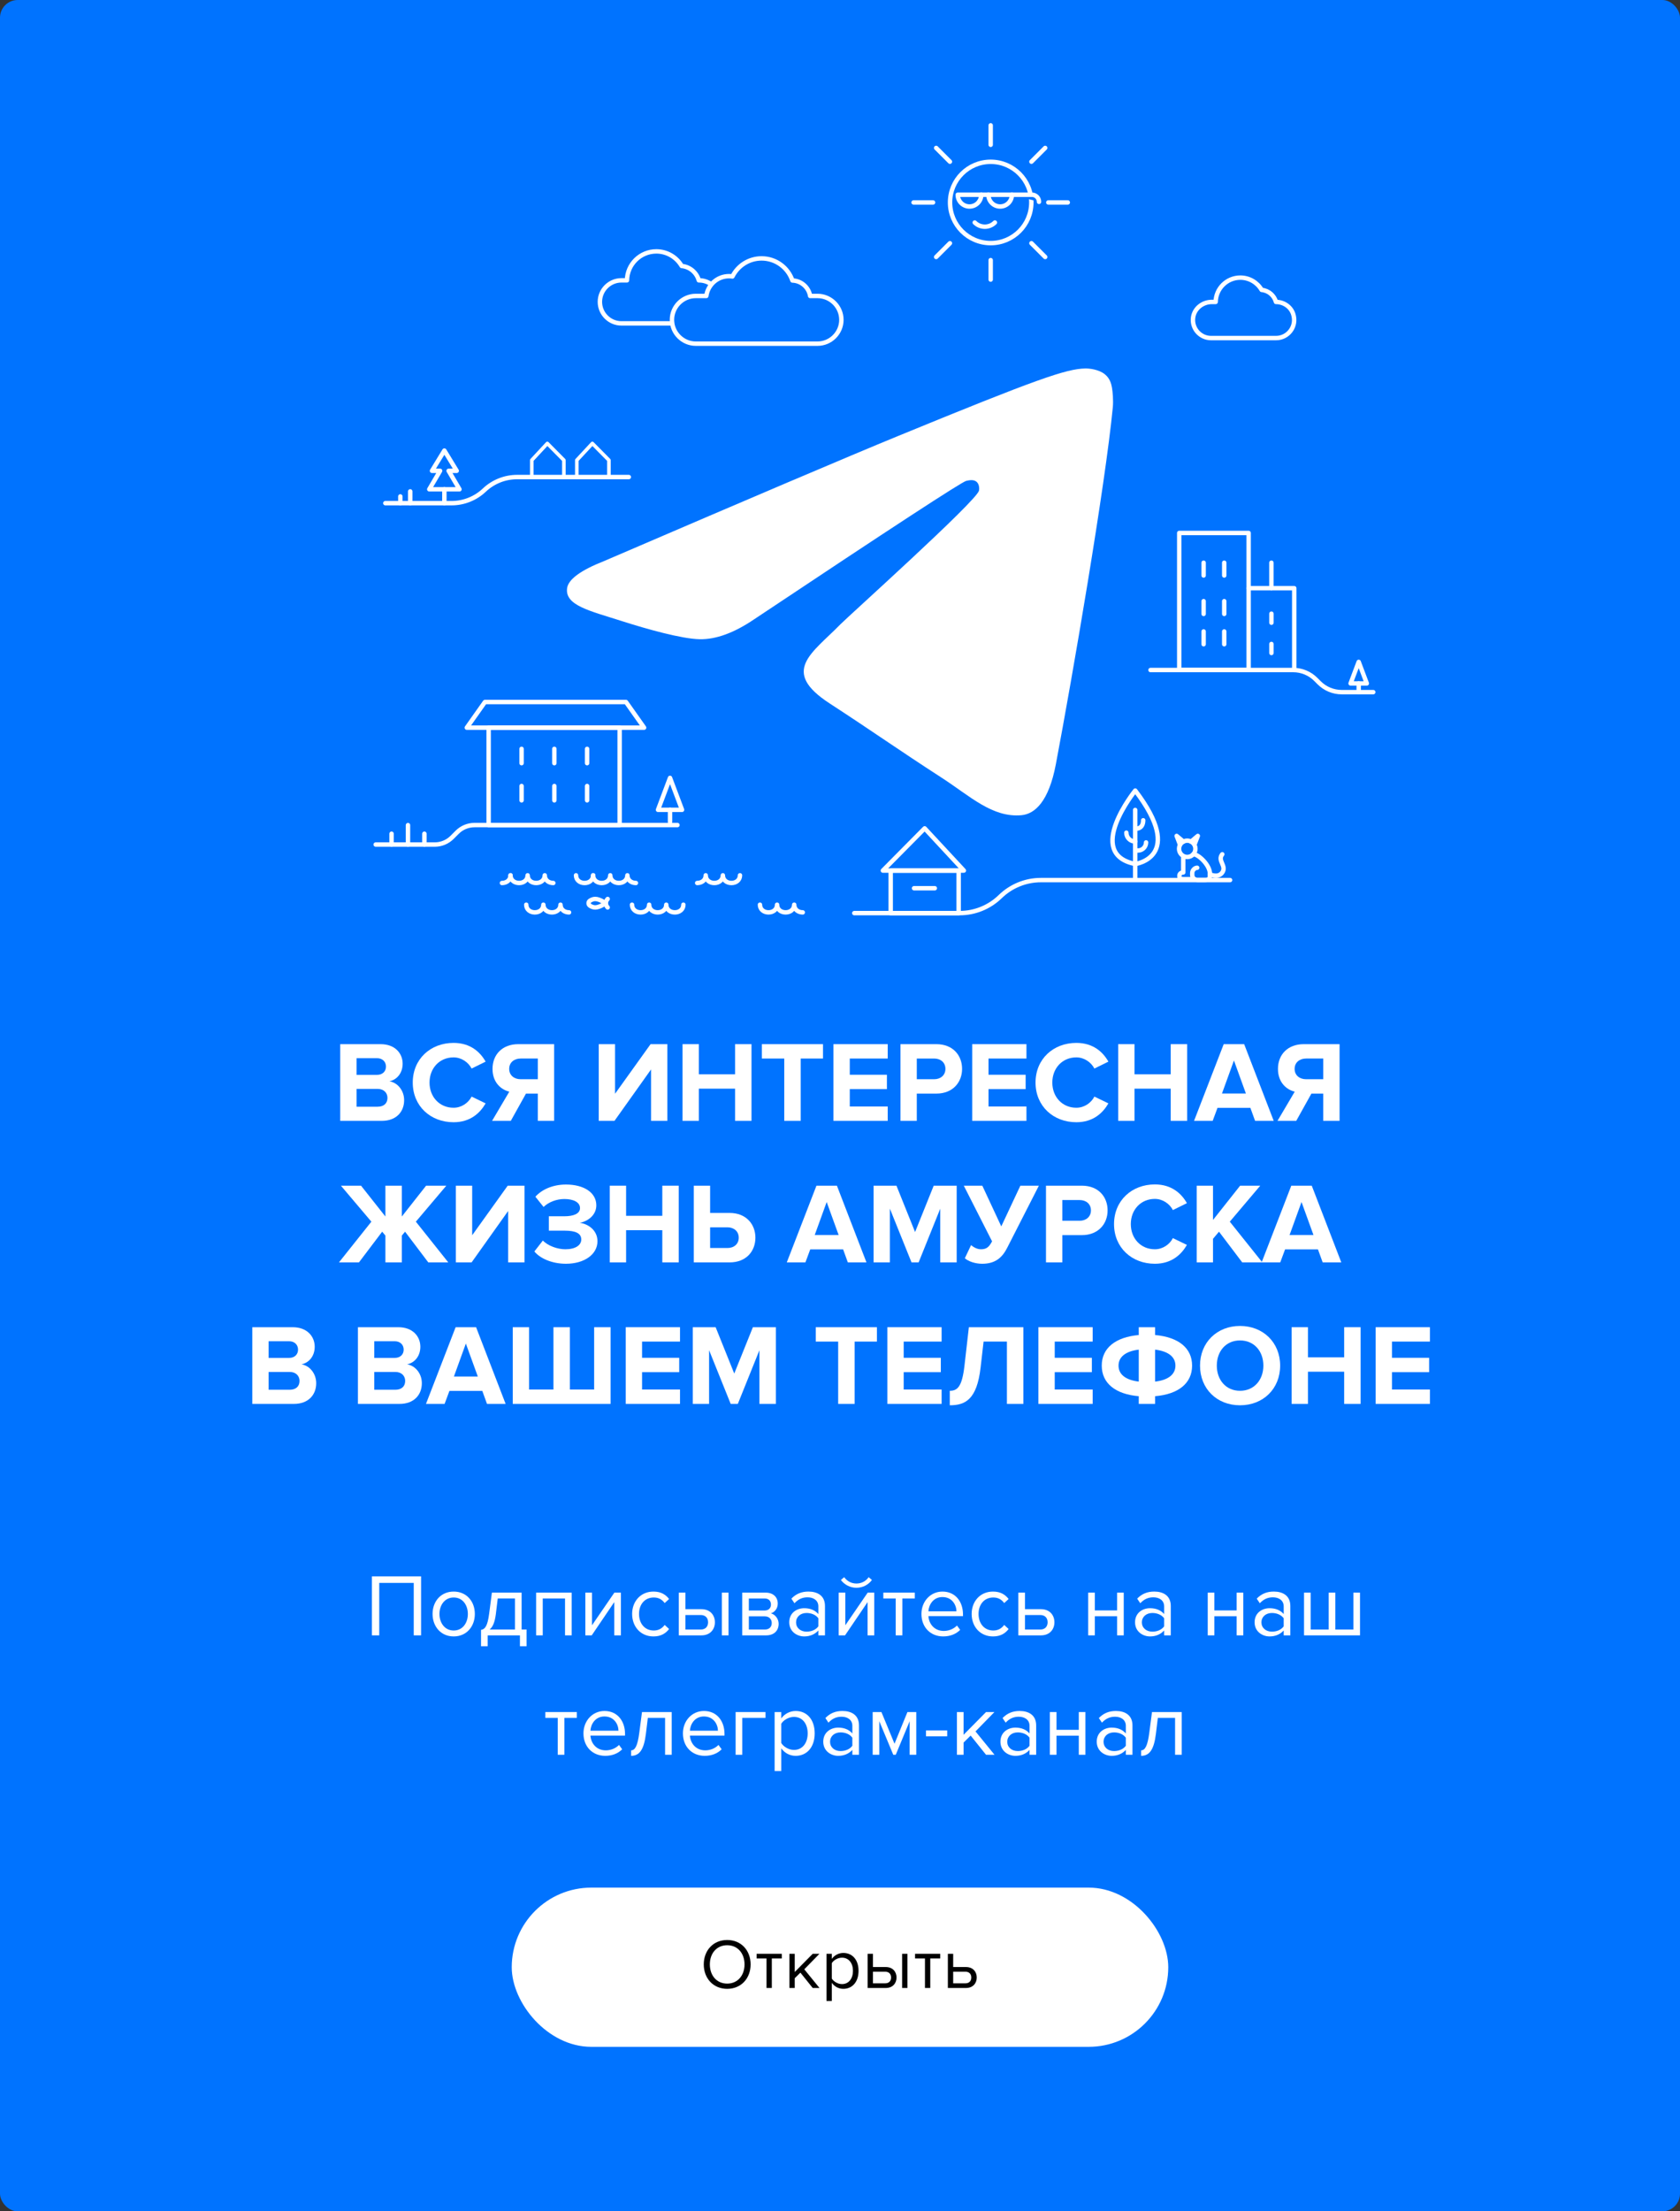 <?xml version="1.0" encoding="UTF-8"?><svg xmlns="http://www.w3.org/2000/svg" viewBox="0 0 380 500"><rect x="0" y="0" width="380" height="500" fill="#333333" stroke="none"/><defs><style>.d{fill:#fff;}.e,.f,.g{stroke:#fff;stroke-linecap:round;stroke-linejoin:round;}.e,.h{fill:#0073ff;}.f,.g{fill:none;}.g{stroke-width:.809px;}</style></defs><g id="a"/><g id="b"><g id="c"><g><rect class="h" y="0" width="380" height="500" rx="4" ry="4"/><g><g><path class="d" d="M76.955,253.437v-17.343h9.127c3.302,0,4.992,2.106,4.992,4.42,0,2.184-1.353,3.64-2.99,3.978,1.846,.286,3.328,2.08,3.328,4.264,0,2.6-1.742,4.68-5.045,4.68h-9.412Zm10.349-12.272c0-1.092-.78-1.898-2.028-1.898h-4.628v3.77h4.628c1.248,0,2.028-.78,2.028-1.872Zm.338,7.072c0-1.092-.78-2.028-2.235-2.028h-4.759v4.03h4.759c1.403,0,2.235-.754,2.235-2.002Z"/><path class="d" d="M93.361,244.779c0-5.331,4.029-8.97,9.23-8.97,3.822,0,6.031,2.08,7.254,4.238l-3.172,1.56c-.729-1.404-2.288-2.522-4.082-2.522-3.146,0-5.435,2.418-5.435,5.694s2.288,5.694,5.435,5.694c1.794,0,3.354-1.092,4.082-2.522l3.172,1.534c-1.248,2.158-3.432,4.264-7.254,4.264-5.201,0-9.23-3.64-9.23-8.97Z"/><path class="d" d="M111.301,253.437l3.9-6.604c-1.872-.442-3.797-2.08-3.797-5.148,0-3.224,2.211-5.59,5.824-5.59h8.113v17.343h-3.692v-6.162h-2.679l-3.432,6.162h-4.238Zm10.349-9.413v-4.68h-3.874c-1.482,0-2.601,.884-2.601,2.34s1.118,2.34,2.601,2.34h3.874Z"/><path class="d" d="M135.429,253.437v-17.343h3.692v11.207l8.033-11.207h3.797v17.343h-3.692v-11.623l-8.269,11.623h-3.562Z"/><path class="d" d="M166.265,253.437v-7.28h-8.19v7.28h-3.692v-17.343h3.692v6.813h8.19v-6.813h3.718v17.343h-3.718Z"/><path class="d" d="M177.392,253.437v-14.092h-5.069v-3.25h13.832v3.25h-5.044v14.092h-3.719Z"/><path class="d" d="M188.52,253.437v-17.343h12.272v3.25h-8.58v3.666h8.398v3.25h-8.398v3.926h8.58v3.25h-12.272Z"/><path class="d" d="M203.678,253.437v-17.343h8.112c3.771,0,5.824,2.548,5.824,5.59,0,3.016-2.08,5.59-5.824,5.59h-4.42v6.162h-3.692Zm10.167-11.752c0-1.456-1.093-2.34-2.549-2.34h-3.926v4.68h3.926c1.456,0,2.549-.91,2.549-2.34Z"/><path class="d" d="M219.901,253.437v-17.343h12.272v3.25h-8.58v3.666h8.398v3.25h-8.398v3.926h8.58v3.25h-12.272Z"/><path class="d" d="M234.228,244.779c0-5.331,4.03-8.97,9.23-8.97,3.822,0,6.032,2.08,7.254,4.238l-3.172,1.56c-.728-1.404-2.288-2.522-4.082-2.522-3.146,0-5.434,2.418-5.434,5.694s2.287,5.694,5.434,5.694c1.794,0,3.354-1.092,4.082-2.522l3.172,1.534c-1.248,2.158-3.432,4.264-7.254,4.264-5.2,0-9.23-3.64-9.23-8.97Z"/><path class="d" d="M264.805,253.437v-7.28h-8.19v7.28h-3.692v-17.343h3.692v6.813h8.19v-6.813h3.718v17.343h-3.718Z"/><path class="d" d="M283.889,253.437l-1.066-2.938h-7.437l-1.092,2.938h-4.212l6.708-17.343h4.628l6.683,17.343h-4.212Zm-4.784-13.65l-2.704,7.462h5.408l-2.704-7.462Z"/><path class="d" d="M288.958,253.437l3.9-6.604c-1.872-.442-3.796-2.08-3.796-5.148,0-3.224,2.21-5.59,5.824-5.59h8.112v17.343h-3.692v-6.162h-2.679l-3.432,6.162h-4.238Zm10.349-9.413v-4.68h-3.874c-1.482,0-2.601,.884-2.601,2.34s1.118,2.34,2.601,2.34h3.874Z"/><path class="d" d="M76.67,285.437l7.332-9.205-6.891-8.138h4.551l5.512,6.968v-6.968h3.719v6.968l5.485-6.968h4.576l-6.89,8.138,7.332,9.205h-4.524l-5.252-6.942-.728,.884v6.058h-3.719v-6.058l-.729-.884-5.252,6.942h-4.523Z"/><path class="d" d="M103.111,285.437v-17.343h3.691v11.207l8.035-11.207h3.796v17.343h-3.692v-11.623l-8.268,11.623h-3.563Z"/><path class="d" d="M120.869,282.967l1.924-2.47c1.195,1.248,3.38,1.976,5.07,1.976,2.287,0,3.613-.91,3.613-2.21,0-1.378-1.222-2.002-3.822-2.002h-3.51v-3.25h3.51c2.055,0,3.537-.572,3.537-1.846,0-1.378-1.561-2.054-3.537-2.054-1.689,0-3.483,.624-4.705,1.794l-1.847-2.314c1.404-1.586,3.874-2.756,6.917-2.756,4.056,0,6.863,1.82,6.863,4.706,0,2.184-1.871,3.614-3.77,3.952,1.742,.182,4.029,1.56,4.029,4.16,0,2.99-2.989,5.096-7.123,5.096-3.199,0-5.877-1.222-7.15-2.782Z"/><path class="d" d="M149.807,285.437v-7.28h-8.19v7.28h-3.692v-17.343h3.692v6.813h8.19v-6.813h3.718v17.343h-3.718Z"/><path class="d" d="M160.622,268.095v6.163h4.42c3.744,0,5.824,2.574,5.824,5.59,0,3.042-2.054,5.59-5.824,5.59h-8.112v-17.343h3.692Zm0,9.413v4.68h3.927c1.455,0,2.548-.884,2.548-2.34,0-1.43-1.093-2.34-2.548-2.34h-3.927Z"/><path class="d" d="M191.771,285.437l-1.066-2.938h-7.437l-1.092,2.938h-4.212l6.708-17.343h4.628l6.683,17.343h-4.212Zm-4.784-13.65l-2.704,7.462h5.408l-2.704-7.462Z"/><path class="d" d="M212.675,285.437v-12.143l-4.889,12.143h-1.611l-4.889-12.143v12.143h-3.692v-17.343h5.175l4.212,10.479,4.212-10.479h5.2v17.343h-3.718Z"/><path class="d" d="M218.237,284.501l1.404-2.964c.598,.494,1.404,.936,2.236,.936,1.273,0,1.846-.52,2.521-1.794l-6.396-12.584h4.187l4.29,9.205,4.316-9.205h4.187l-7.15,14.015c-1.066,2.106-2.574,3.64-5.669,3.64-1.586,0-3.146-.546-3.926-1.248Z"/><path class="d" d="M236.593,285.437v-17.343h8.112c3.771,0,5.824,2.548,5.824,5.59,0,3.016-2.08,5.59-5.824,5.59h-4.42v6.162h-3.692Zm10.167-11.752c0-1.456-1.093-2.34-2.549-2.34h-3.926v4.68h3.926c1.456,0,2.549-.91,2.549-2.34Z"/><path class="d" d="M251.984,276.779c0-5.331,4.03-8.97,9.23-8.97,3.822,0,6.032,2.08,7.255,4.238l-3.173,1.56c-.728-1.404-2.288-2.522-4.082-2.522-3.146,0-5.435,2.418-5.435,5.694s2.289,5.694,5.435,5.694c1.794,0,3.354-1.092,4.082-2.522l3.173,1.534c-1.248,2.158-3.433,4.264-7.255,4.264-5.2,0-9.23-3.64-9.23-8.97Z"/><path class="d" d="M280.976,285.437l-5.252-6.942-1.353,1.612v5.33h-3.692v-17.343h3.692v7.749l6.136-7.749h4.551l-6.891,8.138,7.358,9.205h-4.55Z"/><path class="d" d="M299.176,285.437l-1.066-2.938h-7.437l-1.092,2.938h-4.212l6.708-17.343h4.628l6.683,17.343h-4.212Zm-4.784-13.65l-2.704,7.462h5.408l-2.704-7.462Z"/><path class="d" d="M57.066,317.437v-17.343h9.126c3.303,0,4.992,2.106,4.992,4.42,0,2.184-1.352,3.64-2.989,3.978,1.846,.286,3.328,2.08,3.328,4.264,0,2.6-1.742,4.68-5.044,4.68h-9.413Zm10.349-12.272c0-1.092-.78-1.898-2.028-1.898h-4.628v3.77h4.628c1.248,0,2.028-.78,2.028-1.872Zm.338,7.072c0-1.092-.779-2.028-2.236-2.028h-4.758v4.03h4.758c1.404,0,2.236-.754,2.236-2.002Z"/><path class="d" d="M80.959,317.437v-17.343h9.127c3.302,0,4.992,2.106,4.992,4.42,0,2.184-1.353,3.64-2.99,3.978,1.846,.286,3.328,2.08,3.328,4.264,0,2.6-1.742,4.68-5.045,4.68h-9.412Zm10.349-12.272c0-1.092-.78-1.898-2.028-1.898h-4.628v3.77h4.628c1.248,0,2.028-.78,2.028-1.872Zm.338,7.072c0-1.092-.78-2.028-2.235-2.028h-4.759v4.03h4.759c1.403,0,2.235-.754,2.235-2.002Z"/><path class="d" d="M110.157,317.437l-1.065-2.938h-7.437l-1.093,2.938h-4.211l6.707-17.343h4.629l6.682,17.343h-4.212Zm-4.784-13.65l-2.704,7.462h5.408l-2.704-7.462Z"/><path class="d" d="M138.108,300.095v17.343h-22.127v-17.343h3.692v14.093h5.513v-14.093h3.718v14.093h5.486v-14.093h3.718Z"/><path class="d" d="M141.538,317.437v-17.343h12.272v3.25h-8.58v3.666h8.398v3.25h-8.398v3.926h8.58v3.25h-12.272Z"/><path class="d" d="M171.776,317.437v-12.143l-4.888,12.143h-1.612l-4.888-12.143v12.143h-3.692v-17.343h5.174l4.212,10.479,4.213-10.479h5.2v17.343h-3.719Z"/><path class="d" d="M189.587,317.437v-14.092h-5.07v-3.25h13.832v3.25h-5.044v14.092h-3.718Z"/><path class="d" d="M200.714,317.437v-17.343h12.272v3.25h-8.58v3.666h8.398v3.25h-8.398v3.926h8.58v3.25h-12.272Z"/><path class="d" d="M214.832,314.473c1.742,0,2.757-.936,3.303-5.512l1.014-8.867h12.324v17.343h-3.718v-14.092h-5.278l-.676,5.876c-.832,7.202-3.433,8.528-6.969,8.528v-3.276Z"/><path class="d" d="M234.878,317.437v-17.343h12.272v3.25h-8.58v3.666h8.398v3.25h-8.398v3.926h8.58v3.25h-12.272Z"/><path class="d" d="M257.577,317.437v-1.742c-5.253-.442-8.373-2.912-8.373-6.916,0-3.978,3.12-6.448,8.373-6.917v-1.768h3.691v1.768c5.252,.468,8.373,2.912,8.373,6.917s-3.121,6.474-8.373,6.916v1.742h-3.691Zm0-5.044v-7.228c-2.99,.364-4.576,1.664-4.576,3.614,0,1.976,1.586,3.25,4.576,3.614Zm3.691-7.228v7.228c2.99-.338,4.603-1.638,4.603-3.614s-1.612-3.25-4.603-3.614Z"/><path class="d" d="M271.434,308.779c0-5.226,3.822-8.97,9.049-8.97s9.074,3.744,9.074,8.97-3.822,8.97-9.074,8.97-9.049-3.744-9.049-8.97Zm14.327,0c0-3.25-2.08-5.694-5.278-5.694s-5.253,2.444-5.253,5.694c0,3.224,2.055,5.694,5.253,5.694s5.278-2.47,5.278-5.694Z"/><path class="d" d="M304.038,317.437v-7.28h-8.19v7.28h-3.692v-17.343h3.692v6.813h8.19v-6.813h3.718v17.343h-3.718Z"/><path class="d" d="M311.161,317.437v-17.343h12.272v3.25h-8.58v3.666h8.398v3.25h-8.398v3.926h8.58v3.25h-12.272Z"/></g><g><path class="d" d="M93.584,369.772v-11.862h-7.801v11.862h-1.66v-13.343h11.121v13.343h-1.66Z"/><path class="d" d="M97.842,364.931c0-2.801,1.841-5.062,4.781-5.062s4.781,2.261,4.781,5.062-1.841,5.081-4.781,5.081-4.781-2.281-4.781-5.081Zm7.982,0c0-1.96-1.141-3.721-3.201-3.721s-3.221,1.761-3.221,3.721c0,1.98,1.16,3.741,3.221,3.741s3.201-1.761,3.201-3.741Z"/><path class="d" d="M108.802,368.532c.9-.16,1.46-.8,1.841-3.661l.62-4.761h6.722v8.342h1.119v3.781h-1.5v-2.46h-7.301v2.46h-1.501v-3.701Zm3.341-3.481c-.24,1.821-.7,2.841-1.4,3.401h5.741v-7.021h-3.9l-.44,3.621Z"/><path class="d" d="M127.803,369.772v-8.342h-5.041v8.342h-1.5v-9.662h8.041v9.662h-1.5Z"/><path class="d" d="M132.401,369.772v-9.662h1.5v7.382l5.062-7.382h1.48v9.662h-1.501v-7.521l-5.101,7.521h-1.44Z"/><path class="d" d="M142.981,364.931c0-2.861,1.941-5.062,4.821-5.062,1.761,0,2.801,.72,3.54,1.681l-1,.92c-.64-.88-1.46-1.26-2.46-1.26-2.061,0-3.341,1.581-3.341,3.721s1.28,3.741,3.341,3.741c1,0,1.82-.4,2.46-1.26l1,.92c-.739,.96-1.779,1.681-3.54,1.681-2.88,0-4.821-2.201-4.821-5.081Z"/><path class="d" d="M155.041,360.11v3.741h3.621c2,0,3.041,1.38,3.041,2.961,0,1.6-1.061,2.96-3.041,2.96h-5.121v-9.662h1.5Zm0,5.061v3.281h3.461c1.08,0,1.66-.68,1.66-1.64,0-.94-.561-1.641-1.66-1.641h-3.461Zm8.242,4.601v-9.662h1.5v9.662h-1.5Z"/><path class="d" d="M167.881,369.772v-9.662h5.32c1.701,0,2.721,1.021,2.721,2.48,0,1.16-.74,1.94-1.56,2.201,.979,.24,1.761,1.26,1.761,2.36,0,1.561-1.041,2.621-2.821,2.621h-5.421Zm6.502-6.961c0-.84-.521-1.38-1.441-1.38h-3.561v2.721h3.561c.94,0,1.441-.58,1.441-1.34Zm.18,4.161c0-.78-.541-1.5-1.561-1.5h-3.621v2.98h3.621c.96,0,1.561-.56,1.561-1.48Z"/><path class="d" d="M185.102,369.772v-1.1c-.801,.88-1.9,1.34-3.201,1.34-1.641,0-3.381-1.101-3.381-3.201,0-2.161,1.74-3.181,3.381-3.181,1.32,0,2.42,.42,3.201,1.32v-1.741c0-1.3-1.041-2.041-2.441-2.041-1.16,0-2.1,.42-2.96,1.34l-.7-1.04c1.04-1.08,2.28-1.601,3.861-1.601,2.04,0,3.74,.92,3.74,3.261v6.642h-1.5Zm0-2.041v-1.82c-.58-.8-1.601-1.2-2.661-1.2-1.399,0-2.38,.88-2.38,2.121,0,1.22,.98,2.1,2.38,2.1,1.061,0,2.081-.4,2.661-1.2Z"/><path class="d" d="M189.7,369.772v-9.662h1.501v7.382l5.061-7.382h1.48v9.662h-1.5v-7.521l-5.102,7.521h-1.44Zm4.021-10.762c-1.42,0-2.701-.68-3.521-1.76l.74-.64c.64,.88,1.601,1.44,2.78,1.44,1.16,0,2.141-.54,2.762-1.44l.738,.64c-.799,1.08-2.059,1.76-3.5,1.76Z"/><path class="d" d="M202.6,369.772v-8.342h-2.801v-1.32h7.123v1.32h-2.822v8.342h-1.5Z"/><path class="d" d="M208.42,364.931c0-2.801,2-5.062,4.76-5.062,2.922,0,4.641,2.281,4.641,5.181v.38h-7.82c.119,1.82,1.4,3.341,3.48,3.341,1.1,0,2.221-.44,2.98-1.221l.721,.98c-.961,.96-2.262,1.48-3.842,1.48-2.859,0-4.92-2.061-4.92-5.081Zm4.74-3.821c-2.061,0-3.08,1.74-3.16,3.22h6.342c-.021-1.44-.98-3.22-3.182-3.22Z"/><path class="d" d="M219.779,364.931c0-2.861,1.941-5.062,4.822-5.062,1.76,0,2.799,.72,3.539,1.681l-1,.92c-.639-.88-1.459-1.26-2.461-1.26-2.059,0-3.34,1.581-3.34,3.721s1.281,3.741,3.34,3.741c1.002,0,1.822-.4,2.461-1.26l1,.92c-.74,.96-1.779,1.681-3.539,1.681-2.881,0-4.822-2.201-4.822-5.081Z"/><path class="d" d="M231.84,360.11v3.741h3.619c2.002,0,3.041,1.38,3.041,2.961,0,1.6-1.061,2.96-3.041,2.96h-5.121v-9.662h1.502Zm0,5.061v3.281h3.459c1.082,0,1.662-.68,1.662-1.64,0-.94-.561-1.641-1.662-1.641h-3.459Z"/><path class="d" d="M246.139,369.772v-9.662h1.5v4.021h5.041v-4.021h1.5v9.662h-1.5v-4.321h-5.041v4.321h-1.5Z"/><path class="d" d="M263.32,369.772v-1.1c-.801,.88-1.9,1.34-3.201,1.34-1.641,0-3.381-1.101-3.381-3.201,0-2.161,1.74-3.181,3.381-3.181,1.32,0,2.42,.42,3.201,1.32v-1.741c0-1.3-1.041-2.041-2.441-2.041-1.16,0-2.1,.42-2.961,1.34l-.699-1.04c1.039-1.08,2.279-1.601,3.859-1.601,2.041,0,3.742,.92,3.742,3.261v6.642h-1.5Zm0-2.041v-1.82c-.58-.8-1.602-1.2-2.662-1.2-1.4,0-2.379,.88-2.379,2.121,0,1.22,.979,2.1,2.379,2.1,1.061,0,2.082-.4,2.662-1.2Z"/><path class="d" d="M273.178,369.772v-9.662h1.502v4.021h5.041v-4.021h1.5v9.662h-1.5v-4.321h-5.041v4.321h-1.502Z"/><path class="d" d="M290.361,369.772v-1.1c-.801,.88-1.9,1.34-3.201,1.34-1.641,0-3.381-1.101-3.381-3.201,0-2.161,1.74-3.181,3.381-3.181,1.32,0,2.42,.42,3.201,1.32v-1.741c0-1.3-1.041-2.041-2.441-2.041-1.16,0-2.1,.42-2.961,1.34l-.699-1.04c1.039-1.08,2.279-1.601,3.859-1.601,2.041,0,3.742,.92,3.742,3.261v6.642h-1.5Zm0-2.041v-1.82c-.58-.8-1.602-1.2-2.662-1.2-1.4,0-2.379,.88-2.379,2.121,0,1.22,.979,2.1,2.379,2.1,1.061,0,2.082-.4,2.662-1.2Z"/><path class="d" d="M307.621,360.11v9.662h-12.662v-9.662h1.5v8.342h4.08v-8.342h1.502v8.342h4.08v-8.342h1.5Z"/><path class="d" d="M126.152,396.772v-8.342h-2.801v-1.32h7.121v1.32h-2.82v8.342h-1.5Z"/><path class="d" d="M131.973,391.931c0-2.801,2-5.062,4.76-5.062,2.922,0,4.642,2.281,4.642,5.181v.38h-7.821c.119,1.82,1.4,3.341,3.48,3.341,1.1,0,2.221-.44,2.98-1.221l.721,.98c-.961,.96-2.262,1.48-3.842,1.48-2.86,0-4.92-2.061-4.92-5.081Zm4.74-3.821c-2.061,0-3.08,1.74-3.16,3.22h6.341c-.021-1.44-.979-3.22-3.181-3.22Z"/><path class="d" d="M142.752,395.772c.9,0,1.46-1.041,1.84-3.901l.621-4.761h6.721v9.662h-1.5v-8.342h-3.9l-.441,3.621c-.439,3.601-1.479,4.961-3.34,4.961v-1.24Z"/><path class="d" d="M154.471,391.931c0-2.801,2-5.062,4.762-5.062,2.92,0,4.641,2.281,4.641,5.181v.38h-7.822c.121,1.82,1.4,3.341,3.481,3.341,1.101,0,2.22-.44,2.98-1.221l.72,.98c-.96,.96-2.26,1.48-3.84,1.48-2.861,0-4.922-2.061-4.922-5.081Zm4.741-3.821c-2.061,0-3.081,1.74-3.161,3.22h6.342c-.02-1.44-.98-3.22-3.181-3.22Z"/><path class="d" d="M173.152,388.431h-5.262v8.342h-1.5v-9.662h6.762v1.32Z"/><path class="d" d="M176.711,395.312v5.141h-1.5v-13.343h1.5v1.44c.7-.98,1.9-1.681,3.261-1.681,2.54,0,4.302,1.92,4.302,5.062,0,3.121-1.762,5.081-4.302,5.081-1.32,0-2.48-.62-3.261-1.701Zm5.981-3.38c0-2.141-1.16-3.721-3.101-3.721-1.18,0-2.361,.7-2.881,1.541v4.361c.52,.84,1.701,1.561,2.881,1.561,1.94,0,3.101-1.601,3.101-3.741Z"/><path class="d" d="M192.793,396.772v-1.1c-.801,.88-1.901,1.34-3.201,1.34-1.641,0-3.381-1.101-3.381-3.201,0-2.161,1.74-3.181,3.381-3.181,1.32,0,2.42,.42,3.201,1.32v-1.741c0-1.3-1.041-2.041-2.441-2.041-1.16,0-2.101,.42-2.961,1.34l-.699-1.04c1.039-1.08,2.279-1.601,3.86-1.601,2.04,0,3.741,.92,3.741,3.261v6.642h-1.5Zm0-2.041v-1.82c-.58-.8-1.602-1.2-2.662-1.2-1.399,0-2.38,.88-2.38,2.121,0,1.22,.98,2.1,2.38,2.1,1.061,0,2.082-.4,2.662-1.2Z"/><path class="d" d="M205.752,396.772v-7.582l-3.141,7.582h-.561l-3.16-7.582v7.582h-1.5v-9.662h1.98l2.961,7.162,2.92-7.162h2v9.662h-1.5Z"/><path class="d" d="M209.449,392.592v-1.32h4.801v1.32h-4.801Z"/><path class="d" d="M223.031,396.772l-3.48-4.341-1.6,1.58v2.761h-1.502v-9.662h1.502v5.141l5.08-5.141h1.9l-4.281,4.381,4.301,5.281h-1.92Z"/><path class="d" d="M232.871,396.772v-1.1c-.801,.88-1.9,1.34-3.201,1.34-1.641,0-3.381-1.101-3.381-3.201,0-2.161,1.74-3.181,3.381-3.181,1.32,0,2.422,.42,3.201,1.32v-1.741c0-1.3-1.041-2.041-2.439-2.041-1.162,0-2.102,.42-2.961,1.34l-.701-1.04c1.041-1.08,2.281-1.601,3.861-1.601,2.041,0,3.74,.92,3.74,3.261v6.642h-1.5Zm0-2.041v-1.82c-.58-.8-1.6-1.2-2.66-1.2-1.4,0-2.381,.88-2.381,2.121,0,1.22,.98,2.1,2.381,2.1,1.061,0,2.08-.4,2.66-1.2Z"/><path class="d" d="M237.469,396.772v-9.662h1.502v4.021h5.041v-4.021h1.5v9.662h-1.5v-4.321h-5.041v4.321h-1.502Z"/><path class="d" d="M254.652,396.772v-1.1c-.801,.88-1.9,1.34-3.201,1.34-1.641,0-3.381-1.101-3.381-3.201,0-2.161,1.74-3.181,3.381-3.181,1.32,0,2.42,.42,3.201,1.32v-1.741c0-1.3-1.041-2.041-2.441-2.041-1.16,0-2.1,.42-2.961,1.34l-.699-1.04c1.039-1.08,2.279-1.601,3.859-1.601,2.041,0,3.742,.92,3.742,3.261v6.642h-1.5Zm0-2.041v-1.82c-.58-.8-1.602-1.2-2.662-1.2-1.4,0-2.379,.88-2.379,2.121,0,1.22,.979,2.1,2.379,2.1,1.061,0,2.082-.4,2.662-1.2Z"/><path class="d" d="M258.109,395.772c.9,0,1.461-1.041,1.84-3.901l.621-4.761h6.721v9.662h-1.5v-8.342h-3.9l-.439,3.621c-.441,3.601-1.48,4.961-3.342,4.961v-1.24Z"/></g><path class="f" d="M181.575,206.298c-1.069,0-1.936-.67-1.936-1.74,0,1.069-.867,1.74-1.936,1.74s-1.936-.67-1.936-1.74c0,1.069-.867,1.74-1.936,1.74s-1.936-.67-1.936-1.74"/><g><polygon class="f" points="154.272 183.11 151.553 175.89 148.835 183.11 154.272 183.11"/><line class="f" x1="151.553" y1="183.11" x2="151.553" y2="185.839"/></g><g><polygon class="f" points="309.16 154.532 307.325 149.659 305.49 154.532 309.16 154.532"/><line class="f" x1="307.325" y1="154.532" x2="307.325" y2="156.5"/></g><g><polygon class="f" points="101.688 110.635 103.928 110.635 101.473 106.457 103.305 106.457 100.511 101.876 97.716 106.457 99.548 106.457 97.093 110.635 99.333 110.635 101.688 110.635"/><line class="f" x1="100.511" y1="113.773" x2="100.511" y2="110.635"/></g><path class="f" d="M151.99,72.314c0-2.967,2.428-5.394,5.395-5.394h2.38c.135-.988,.55-1.884,1.16-2.613-.799-.575-1.774-.918-2.828-.918h-.037c-.483-1.752-2.006-3.071-3.866-3.245-1.153-1.973-3.287-3.302-5.737-3.302-3.637,0-6.588,2.923-6.641,6.547h-1.262c-2.676,0-4.865,2.189-4.865,4.865s2.189,4.865,4.865,4.865h11.504c-.04-.263-.067-.53-.067-.804Zm38.323,0c0,2.967-2.427,5.394-5.394,5.394h-27.534c-2.967,0-5.394-2.427-5.394-5.394,0-2.967,2.428-5.394,5.394-5.394h2.38c.346-2.527,2.507-4.475,5.129-4.475,.266,0,.526,.026,.781,.065,1.209-2.418,3.702-4.082,6.588-4.082,3.238,0,5.982,2.092,6.972,4.995,2.024,.063,3.684,1.552,4.014,3.497h1.669c2.967,0,5.394,2.427,5.394,5.394Z"/><path class="f" d="M288.615,68.273h0c-.405-1.471-1.684-2.578-3.246-2.724-.968-1.656-2.76-2.772-4.817-2.772-3.054,0-5.531,2.454-5.576,5.496h-.878c-2.09,0-3.972,1.489-4.233,3.563-.311,2.476,1.633,4.606,4.051,4.606h14.728c2.687,0,4.789-2.629,3.862-5.441-.545-1.654-2.151-2.728-3.893-2.728Z"/><g><circle class="e" cx="224.083" cy="45.778" r="9.193"/><g><line class="e" x1="224.083" y1="28.339" x2="224.083" y2="32.742"/><line class="e" x1="224.083" y1="58.814" x2="224.083" y2="63.217"/></g><g><line class="e" x1="237.118" y1="45.778" x2="241.522" y2="45.778"/><line class="e" x1="211.047" y1="45.778" x2="206.643" y2="45.778"/></g><g><line class="e" x1="233.3" y1="36.56" x2="236.414" y2="33.447"/><line class="e" x1="214.865" y1="54.996" x2="211.751" y2="58.109"/></g><g><line class="e" x1="233.3" y1="54.996" x2="236.414" y2="58.109"/><line class="e" x1="214.865" y1="36.56" x2="211.751" y2="33.447"/></g><path class="e" d="M228.886,44.032c0,1.47-1.192,2.662-2.662,2.662-1.47,0-2.662-1.192-2.662-2.662h5.325Z"/><path class="e" d="M221.952,44.032c0,1.47-1.192,2.662-2.662,2.662s-2.662-1.192-2.662-2.662h5.325Z"/><line class="e" x1="221.952" y1="44.032" x2="223.561" y2="44.032"/><path class="e" d="M228.886,44.032h4.521c.888,0,1.607,.72,1.607,1.607h0"/><path class="e" d="M225.038,50.314c-1.26,1.26-3.302,1.26-4.562,0"/></g><g><polygon class="g" points="133.985 100.267 130.472 104.049 130.472 107.865 137.731 107.865 137.731 104.049 137.731 104.049 133.985 100.267"/><polygon class="g" points="123.798 100.267 120.286 104.049 120.286 107.865 127.544 107.865 127.544 104.049 127.544 104.049 123.798 100.267"/><path class="f" d="M142.231,107.865h-25.264c-2.759,0-5.413,1.057-7.417,2.954h0c-2.003,1.897-4.658,2.954-7.417,2.954h-14.974"/></g><g><line class="f" x1="95.995" y1="188.513" x2="95.995" y2="190.946"/><line class="f" x1="92.281" y1="186.569" x2="92.281" y2="190.946"/><line class="f" x1="88.568" y1="190.946" x2="88.568" y2="188.513"/></g><g><g><path class="f" d="M256.781,178.754c11.506,15.095,0,16.603,0,16.603-11.571-2.297,0-16.603,0-16.603Z"/><path class="f" d="M256.765,190.269c-1.102,0-1.997-.893-1.997-1.993"/><path class="f" d="M259.23,190.478c0,1.01-.821,1.829-1.833,1.829h-.633"/><path class="f" d="M256.951,187.369c1.099,0,1.632-.8,1.632-1.897"/><line class="f" x1="256.767" y1="198.422" x2="256.767" y2="183.135"/></g><path class="f" d="M278.231,198.996h-42.792c-3.42,0-6.706,1.329-9.165,3.707l-.056,.055c-2.458,2.378-5.744,3.707-9.165,3.707h-23.823"/><g><polygon class="f" points="199.696 196.844 218.018 196.844 209.151 187.298 199.696 196.844"/><rect class="f" x="201.466" y="196.844" width="15.373" height="9.633"/></g><line class="f" x1="211.445" y1="200.839" x2="206.747" y2="200.839"/></g><g><path class="f" d="M117.976,169.323v3.239m7.41-3.239v3.239m7.41-3.239v3.239m-14.819,5.163v3.239m7.41-3.239v3.239m7.41-3.239v3.239m-22.271-16.434h29.632v22.024h-29.632v-22.024Z"/><polygon class="f" points="145.691 164.531 141.589 158.731 109.688 158.731 105.588 164.531 145.691 164.531"/></g><g><rect class="f" x="266.732" y="120.51" width="15.694" height="30.99"/><line class="f" x1="287.579" y1="132.996" x2="287.579" y2="127.233"/><g><g><line class="f" x1="272.249" y1="135.928" x2="272.249" y2="138.82"/><line class="f" x1="276.909" y1="135.928" x2="276.909" y2="138.82"/></g><g><line class="f" x1="272.249" y1="127.233" x2="272.249" y2="130.126"/><line class="f" x1="276.909" y1="127.233" x2="276.909" y2="130.126"/></g></g><polyline class="f" points="282.427 132.996 292.745 132.996 292.745 151.004"/><line class="f" x1="287.586" y1="138.757" x2="287.586" y2="140.802"/><g><line class="f" x1="272.249" y1="142.776" x2="272.249" y2="145.669"/><line class="f" x1="276.909" y1="142.776" x2="276.909" y2="145.669"/></g><line class="f" x1="287.586" y1="145.606" x2="287.586" y2="147.651"/></g><path class="f" d="M260.231,151.5h32.286c1.91,0,3.742,.759,5.093,2.11l.781,.781c1.351,1.351,3.183,2.11,5.093,2.11h7.133"/><path class="f" d="M153.231,186.555h-45.903c-1.467,0-2.874,.583-3.911,1.62l-1.166,1.166c-1.037,1.037-2.444,1.62-3.911,1.62h-13.361"/><line class="f" x1="92.787" y1="111.106" x2="92.787" y2="113.773"/><line class="f" x1="90.553" y1="112.244" x2="90.553" y2="113.773"/><path class="f" d="M157.695,199.655c1.069,0,1.936-.67,1.936-1.74,0,1.069,.867,1.74,1.936,1.74s1.936-.67,1.936-1.74c0,1.069,.867,1.74,1.936,1.74s1.936-.67,1.936-1.74"/><g><path class="f" d="M143.843,199.655c-1.069,0-1.936-.67-1.936-1.74,0,1.069-.867,1.74-1.936,1.74s-1.936-.67-1.936-1.74c0,1.069-.867,1.74-1.936,1.74s-1.936-.67-1.936-1.74"/><path class="f" d="M134.162,197.916c0,1.069-.867,1.74-1.936,1.74s-1.936-.67-1.936-1.74"/><path class="f" d="M125.153,199.655c-1.069,0-1.936-.67-1.936-1.74,0,1.069-.867,1.74-1.936,1.74s-1.936-.67-1.936-1.74c0,1.069-.867,1.74-1.936,1.74s-1.936-.67-1.936-1.74"/><path class="f" d="M115.472,197.916c0,1.069-.867,1.74-1.936,1.74"/><path class="f" d="M142.957,204.558c0,1.069,.867,1.74,1.936,1.74s1.936-.67,1.936-1.74c0,1.069,.867,1.74,1.936,1.74s1.936-.67,1.936-1.74c0,1.069,.867,1.74,1.936,1.74s1.936-.67,1.936-1.74"/><path class="f" d="M119.033,204.558c0,1.069,.867,1.74,1.936,1.74s1.936-.67,1.936-1.74c0,1.069,.867,1.74,1.936,1.74s1.936-.67,1.936-1.74c0,1.069,.867,1.74,1.936,1.74"/><g><path class="f" d="M136.979,204.222s-1.328,.959-2.351,.959c-.452,0-.867-.188-1.188-.397-.411-.268-.411-.857,0-1.124,.322-.209,.736-.397,1.188-.397,1.022,0,2.351,.959,2.351,.959Z"/><path class="f" d="M137.448,203.262c-.53,.53-.53,1.389,0,1.919"/></g></g><g><path class="f" d="M270.389,191.923c0,.471-.176,.9-.465,1.226-.339,.382-.833,.623-1.384,.623-1.021,0-1.849-.828-1.849-1.849,0-1.021,.828-1.849,1.849-1.849,1.021,0,1.849,.828,1.849,1.849Z"/><g><polyline class="f" points="270.272 190.737 270.934 189.01 269.403 190.293"/><polyline class="f" points="266.809 190.737 266.146 189.01 267.677 190.293"/></g><path class="f" d="M273.666,197.689s1.827,.92,2.781-.385c1.107-1.513-1.174-2.678,.017-4.147"/><path class="f" d="M267.638,193.978v3.288c-.475,0-.871,.285-.871,.755,0,.624,.225,.763,.916,.763h2.498"/><path class="f" d="M269.924,193.149c1.186,0,3.854,2.565,3.745,4.494"/><path class="f" d="M270.787,196.208c-.535,0-1.113,.554-1.113,1.187v.389s-.068,1.181,1.253,1.181h1.521c.981,0,1.217-.187,1.217-1.117"/></g><path class="d" d="M136.729,126.821c33.159-14.261,55.27-23.664,66.333-28.206,31.588-12.97,38.152-15.223,42.43-15.298,.941-.016,3.045,.215,4.408,1.306,1.151,.922,1.467,2.167,1.619,3.041,.151,.874,.34,2.865,.19,4.42-1.712,17.755-9.119,60.842-12.887,80.728-1.594,8.414-4.734,11.236-7.773,11.512-6.605,.6-11.621-4.309-18.019-8.449-10.011-6.478-15.666-10.511-25.384-16.832-11.23-7.306-3.95-11.321,2.45-17.883,1.675-1.717,30.778-27.85,31.341-30.22,.07-.296,.136-1.402-.529-1.985-.665-.584-1.647-.384-2.355-.225-1.004,.225-16.997,10.66-47.978,31.305-4.539,3.077-8.651,4.576-12.335,4.498-4.061-.087-11.873-2.267-17.681-4.13-7.123-2.286-12.785-3.494-12.292-7.376,.257-2.022,3.077-4.09,8.462-6.204Z"/><g><rect class="d" x="115.75" y="426.807" width="148.5" height="36" rx="18" ry="18"/><g><path d="M159.185,444.173c0-3.153,2.129-5.522,5.298-5.522s5.299,2.369,5.299,5.522-2.146,5.522-5.299,5.522-5.298-2.369-5.298-5.522Zm9.22,0c0-2.497-1.537-4.338-3.922-4.338-2.4,0-3.921,1.841-3.921,4.338,0,2.481,1.521,4.338,3.921,4.338,2.385,0,3.922-1.857,3.922-4.338Z"/><path d="M173.378,449.503v-6.675h-2.241v-1.056h5.698v1.056h-2.257v6.675h-1.2Z"/><path d="M183.827,449.503l-2.785-3.473-1.28,1.265v2.209h-1.201v-7.731h1.201v4.114l4.065-4.114h1.521l-3.426,3.505,3.441,4.226h-1.536Z"/><path d="M188.146,448.334v4.114h-1.201v-10.676h1.201v1.152c.56-.784,1.521-1.345,2.608-1.345,2.033,0,3.441,1.537,3.441,4.05,0,2.497-1.408,4.066-3.441,4.066-1.057,0-1.984-.496-2.608-1.36Zm4.785-2.705c0-1.713-.928-2.977-2.48-2.977-.944,0-1.889,.56-2.305,1.232v3.489c.416,.672,1.36,1.249,2.305,1.249,1.553,0,2.48-1.281,2.48-2.993Z"/><path d="M197.457,441.772v2.993h2.896c1.601,0,2.434,1.104,2.434,2.369,0,1.281-.849,2.369-2.434,2.369h-4.098v-7.731h1.201Zm0,4.05v2.625h2.769c.864,0,1.329-.544,1.329-1.313,0-.752-.448-1.313-1.329-1.313h-2.769Zm6.595,3.682v-7.731h1.2v7.731h-1.2Z"/><path d="M209.217,449.503v-6.675h-2.241v-1.056h5.698v1.056h-2.257v6.675h-1.2Z"/><path d="M215.601,441.772v2.993h2.896c1.601,0,2.434,1.104,2.434,2.369,0,1.281-.849,2.369-2.434,2.369h-4.098v-7.731h1.201Zm0,4.05v2.625h2.769c.864,0,1.329-.544,1.329-1.313,0-.752-.448-1.313-1.329-1.313h-2.769Z"/></g></g></g></g></g></g></svg>